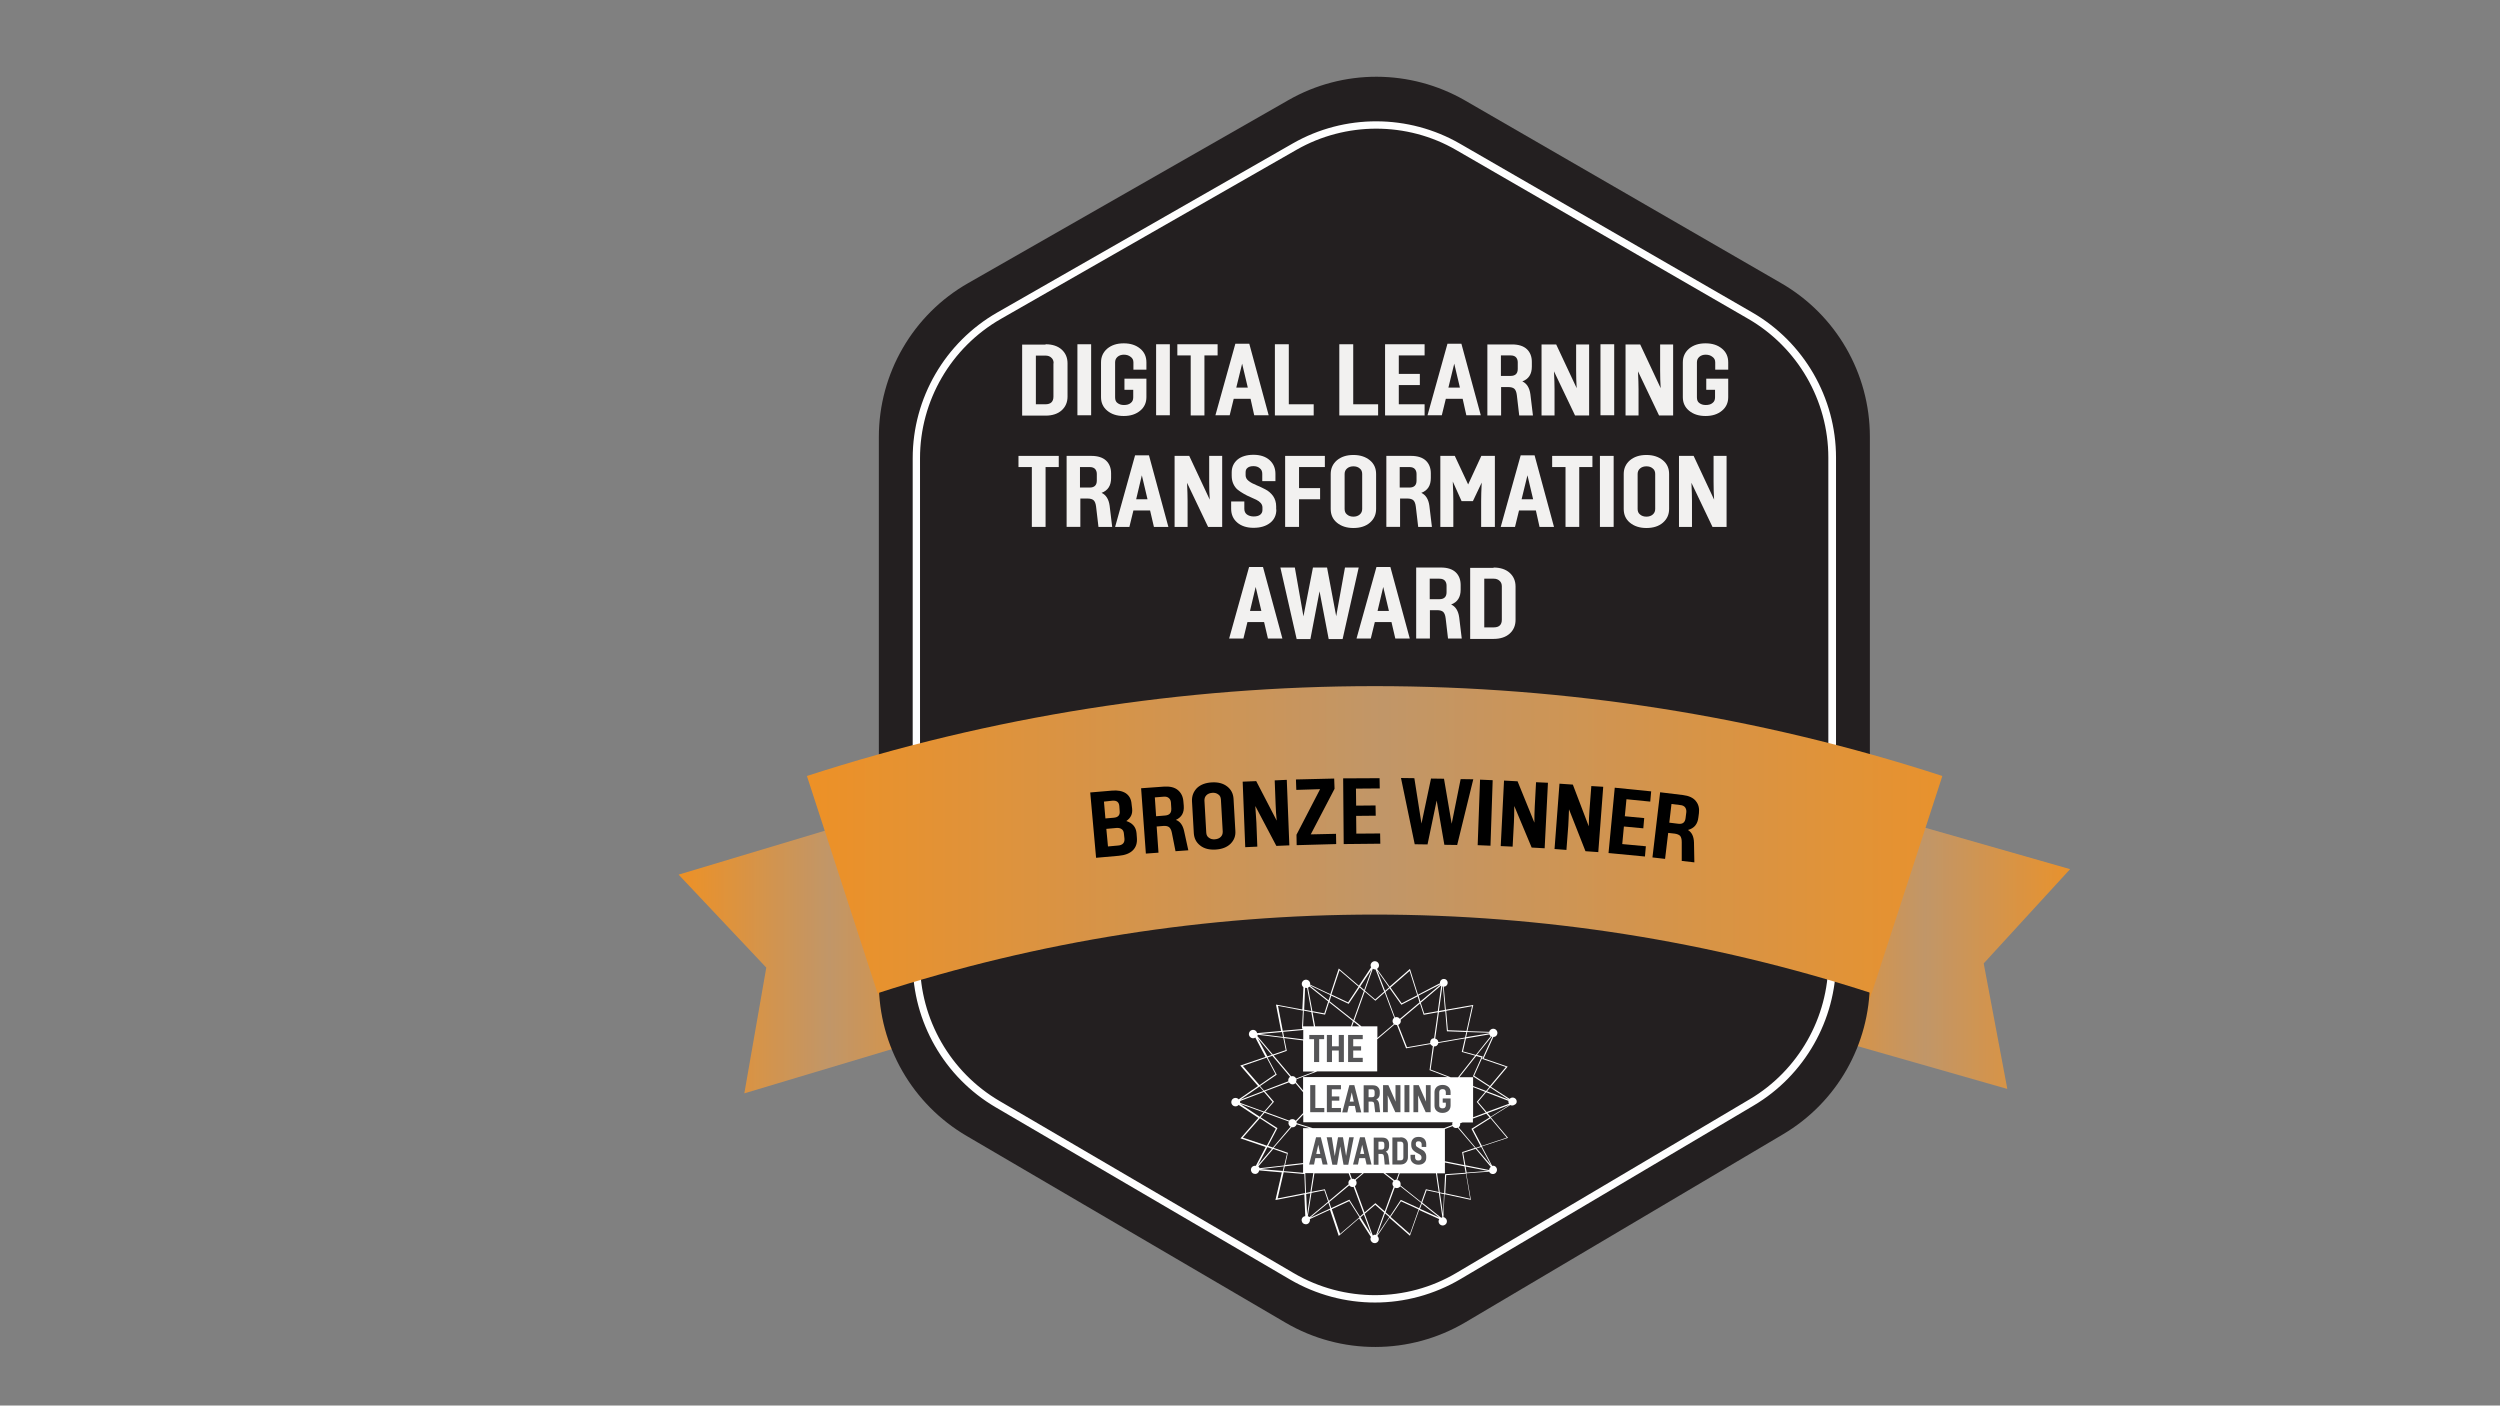 <svg xmlns="http://www.w3.org/2000/svg" xmlns:xlink="http://www.w3.org/1999/xlink" id="Layer_1" x="0px" y="0px" viewBox="0 0 1366 768" style="enable-background:new 0 0 1366 768;" xml:space="preserve"><rect x="0" y="0" width="1366" height="768" fill="#808080" stroke="none"/><style type="text/css">	.st0{clip-path:url(#SVGID_2_);fill:url(#SVGID_3_);}	.st1{clip-path:url(#SVGID_5_);fill:url(#SVGID_6_);}	.st2{clip-path:url(#SVGID_8_);fill:url(#SVGID_9_);}	.st3{clip-path:url(#SVGID_11_);fill:url(#SVGID_12_);}	.st4{fill:#231F20;}	.st5{fill:#FEFEFE;}	.st6{clip-path:url(#SVGID_14_);fill:url(#SVGID_15_);}	.st7{fill:#FFFFFF;}	.st8{fill:#555557;}	.st9{fill:#F2F1F0;}</style><g>	<defs>		<polygon id="SVGID_1_" points="370.8,477.9 418.7,528.7 406.7,597.4 533.2,559.5 497.3,439.9   "></polygon>	</defs>	<clipPath id="SVGID_2_">		<use xlink:href="#SVGID_1_" style="overflow:visible;"></use>	</clipPath>			<linearGradient id="SVGID_3_" gradientUnits="userSpaceOnUse" x1="376.849" y1="436.785" x2="393.323" y2="436.785" gradientTransform="matrix(9.855 0 0 -9.855 -3343.12 4823.323)">		<stop offset="0" style="stop-color:#ED9126"></stop>		<stop offset="0.508" style="stop-color:#C19668"></stop>		<stop offset="1" style="stop-color:#E8922D"></stop>	</linearGradient>	<rect x="370.8" y="439.9" class="st0" width="162.4" height="157.5"></rect></g><g>	<defs>		<path id="SVGID_4_" d="M479.4,541.1l1.3,4.2c2.8,9.2,11.3,15.4,20.9,15.1l31.7-0.9l-9.5-31.7L479.4,541.1z"></path>	</defs>	<clipPath id="SVGID_5_">		<use xlink:href="#SVGID_4_" style="overflow:visible;"></use>	</clipPath>			<linearGradient id="SVGID_6_" gradientUnits="userSpaceOnUse" x1="345.254" y1="406.836" x2="361.727" y2="406.836" gradientTransform="matrix(3.268 0 0 -3.268 -649.021 1873.872)">		<stop offset="0" style="stop-color:#ED9126"></stop>		<stop offset="0.508" style="stop-color:#C19668"></stop>		<stop offset="1" style="stop-color:#E8922D"></stop>	</linearGradient>	<rect x="479.4" y="527.8" class="st1" width="53.8" height="32.9"></rect></g><g>	<defs>		<polygon id="SVGID_7_" points="969.8,558.7 1096.8,595 1083.9,526.4 1131.1,474.9 1004.1,438.6   "></polygon>	</defs>	<clipPath id="SVGID_8_">		<use xlink:href="#SVGID_7_" style="overflow:visible;"></use>	</clipPath>			<linearGradient id="SVGID_9_" gradientUnits="userSpaceOnUse" x1="434.113" y1="436.889" x2="450.588" y2="436.889" gradientTransform="matrix(9.789 0 0 -9.789 -3279.618 4793.405)">		<stop offset="0" style="stop-color:#ED9126"></stop>		<stop offset="0.508" style="stop-color:#C19668"></stop>		<stop offset="1" style="stop-color:#E8922D"></stop>	</linearGradient>	<rect x="969.8" y="438.6" class="st2" width="161.3" height="156.3"></rect></g><g>	<defs>		<path id="SVGID_10_" d="M969.8,558.7l31.7,0.5c9.6,0.1,18-6.2,20.7-15.4l1.2-4.2l-44.5-12.7L969.8,558.7z"></path>	</defs>	<clipPath id="SVGID_11_">		<use xlink:href="#SVGID_10_" style="overflow:visible;"></use>	</clipPath>			<linearGradient id="SVGID_12_" gradientUnits="userSpaceOnUse" x1="486.573" y1="406.975" x2="503.046" y2="406.975" gradientTransform="matrix(3.253 0 0 -3.253 -613.096 1867.05)">		<stop offset="0" style="stop-color:#ED9126"></stop>		<stop offset="0.508" style="stop-color:#C19668"></stop>		<stop offset="1" style="stop-color:#E8922D"></stop>	</linearGradient>	<rect x="969.8" y="526.9" class="st3" width="53.6" height="32.4"></rect></g><g>	<path class="st4" d="M704,54.7l-175,100c-30.2,17.2-48.8,49.4-48.8,84.1v298.3c0,34.4,18.3,66.2,48,83.6l174.2,102  c30.4,17.8,68,17.7,98.3-0.2l173.5-102.7c29.5-17.4,47.5-49.1,47.5-83.4V238.6c0-34.6-18.5-66.6-48.5-83.9L800.5,54.9  C770.6,37.7,733.9,37.6,704,54.7"></path>	<path class="st5" d="M751.3,711.7c-16,0-32-4.2-46.3-12.5l-161-94.2c-28-16.4-45.3-46.6-45.3-79V250.3c0-32.8,17.7-63.2,46.1-79.5  l161.7-92.5l1,1.8l-1-1.8c28.2-16.1,63.1-16,91.2,0.2l159.7,92.2c28.3,16.3,45.8,46.7,45.8,79.3v275.2c0,32.2-17.2,62.4-44.9,78.8  L798,698.9C783.6,707.4,767.4,711.7,751.3,711.7 M752,70.3c-15,0-30,3.8-43.5,11.5l-161.7,92.5c-27.2,15.6-44.1,44.7-44.1,76v275.6  c0,31,16.6,59.9,43.3,75.6l161,94.2c27.4,16,61.5,16,88.8-0.2l160.3-94.9c26.5-15.7,42.9-44.5,42.9-75.3V250  c0-31.2-16.8-60.2-43.8-75.8L795.7,82C782.3,74.2,767.1,70.3,752,70.3"></path></g><g>	<defs>		<path id="SVGID_13_" d="M440.9,424c12.9,39.6,25.7,79.2,38.6,118.7c176.5-57.3,366.7-57.3,543.2,0c12.9-39.6,25.7-79.2,38.6-118.7   c-100.8-32.8-205.5-49.1-310.2-49.1C646.4,374.9,541.8,391.3,440.9,424"></path>	</defs>	<clipPath id="SVGID_14_">		<use xlink:href="#SVGID_13_" style="overflow:visible;"></use>	</clipPath>			<linearGradient id="SVGID_15_" gradientUnits="userSpaceOnUse" x1="401.596" y1="446.558" x2="418.07" y2="446.558" gradientTransform="matrix(37.656 0 0 -37.656 -14681.351 17274.184)">		<stop offset="0" style="stop-color:#ED9126"></stop>		<stop offset="0.508" style="stop-color:#C19668"></stop>		<stop offset="1" style="stop-color:#E8922D"></stop>	</linearGradient>	<rect x="440.9" y="374.9" class="st6" width="620.3" height="167.9"></rect></g><g>	<path class="st7" d="M828.3,600.6c-0.8-1-2.2-1.2-3.2-0.4c-0.1,0.1-0.2,0.1-0.3,0.2l-10.2-6.6l9.2-11l-13.1-4.5l5.3-11.7  c0.4,0,0.9-0.1,1.3-0.4c1-0.8,1.2-2.2,0.4-3.2c-0.7-1-2.2-1.2-3.2-0.4c-0.4,0.3-0.7,0.7-0.8,1.2l-11.9-0.4l3.2-14.3l-15,2.6  l-1.4-15.4l-13.8,7.2l-4.4-14.1l-11.1,9.7l-6.9-9.7c0.6-0.4,1.1-1.1,1.1-1.9c0-1.3-1-2.3-2.3-2.3c-1.2,0-2.3,1-2.3,2.3  c0,0.4,0.1,0.7,0.3,1l-6.7,10.1l-11-9.4l-4.6,14l-11-5.2c0-0.1,0-0.2,0-0.4c0-1.2-1-2.3-2.3-2.3c-1.2,0-2.3,1-2.3,2.3  c0,0.8,0.4,1.4,0.9,1.8l-0.6,12.2l-14.4-2.7l2.8,14.4l-13.1,1.2c-0.2-1-1.1-1.8-2.2-1.8c-0.3,0-0.6,0.1-0.8,0.2l-0.2-0.2l0.1,0.2  c-0.8,0.3-1.4,1.2-1.4,2.1c0,1.2,1,2.3,2.3,2.3c0.5,0,0.9-0.1,1.2-0.4l5.6,10.6l-13.8,4.7l9.7,11.2l-10.6,7.3  c-0.4-0.5-1-0.8-1.7-0.8c-1.3,0-2.3,1-2.3,2.3s1,2.3,2.3,2.3c0.7,0,1.3-0.3,1.7-0.8l10.8,7.1l-9.8,11.2l13.8,4.7l-5.4,10.3  c-0.4-0.1-0.8,0-1.2,0.1c-1.2,0.4-1.8,1.7-1.3,2.9c0.4,1.2,1.8,1.7,2.9,1.3c0.8-0.3,1.3-1,1.4-1.8l12.4,1.1l-3.5,15.1l15.8-3.1  l0.5,11.9c-0.2,0-0.3,0.1-0.5,0.1c-1.2,0.4-1.8,1.7-1.3,2.9c0.4,1.2,1.8,1.7,2.9,1.3c1.1-0.4,1.7-1.6,1.4-2.7l11-5.1l4.8,14.3  l11.1-9.6l6.5,10.2c-0.3,0.6-0.4,1.2-0.1,1.9c0.2,0.5,0.6,0.9,1.1,1.2l-0.1,0.2l0.1-0.2c0.3,0.2,0.7,0.2,1.1,0.2l0.2,0.3l-0.1-0.3  c0.2,0,0.4,0,0.6-0.1c1.2-0.4,1.8-1.7,1.3-2.9c-0.1-0.3-0.4-0.6-0.6-0.9l6.6-9.9l11.2,9.8l5-14.1l11,5c-0.5,0.8-0.5,1.8,0.1,2.6  c0.8,1,2.2,1.2,3.2,0.4c1-0.7,1.2-2.2,0.4-3.2c-0.4-0.5-0.9-0.8-1.4-0.9l0.6-12.5l14.4,3.1l-2.5-14.5l12.5-0.9  c0.1,0.2,0.1,0.3,0.2,0.4c0.8,1,2.2,1.2,3.2,0.4c0.1,0,0.1-0.1,0.2-0.2l0.1,0.1l-0.1-0.1c0.8-0.8,0.9-2.1,0.2-3  c-0.5-0.7-1.4-1-2.2-0.8l-5.6-10.6l14.3-4.7l-9.4-11.2l10.6-6.7c0.8,0.4,1.7,0.3,2.4-0.2C828.9,603,829,601.6,828.3,600.6   M764.9,645.6c-0.3-0.5-0.8-0.7-1.4-0.8l1.3-3.7h19.8l1.5,10.2l-7-1.5l-2.5,7l-11.4-9.1C765.4,647,765.3,646.2,764.9,645.6   M736.9,647.1C736.9,647.2,736.9,647.2,736.9,647.1l-10.8,9.1l-2.2-6.4l-7.3,1.4l1.6-10.1h18.7l1.2,3.2  C737,644.7,736.5,646,736.9,647.1 M712,640.8l-10.6-0.9l0.6-2.6l10-1.2V640.8z M688.8,610.5l2.2-2.5l13.2,4.8  c-0.2,0.5-0.3,1.1,0,1.7c0.2,0.5,0.5,0.9,1,1.1l-9.7,11.4l-2.6-0.9l5-9.5l0.1-0.2L688.8,610.5z M765.3,557.2l10.6-8.9l2,6.2  l7.7-1.4l-2,14.2c-0.4,0-0.9,0.1-1.3,0.4c-0.7,0.6-1,1.5-0.8,2.3l-12.7,2.2L764,560c0.2-0.1,0.4-0.2,0.5-0.3  C765.3,559.1,765.6,558.1,765.3,557.2 M804.9,594l6.6,2.6l-4.6,5.5l4.9,5.8l-6.9,2.6V594z M804.9,593.4v-4.8h-7.5l9.2-11.6l2.8,0.8  l-4.6,10.3l9,5.8l-1.8,2.2L804.9,593.4z M796.7,588.6h-4.1l-10.9-4.2l1.8-12.6c0.5,0,1-0.1,1.5-0.4c0.5-0.4,0.8-0.9,0.9-1.5  l14.5-2.5l-1.7,7.4l7.3,2L796.7,588.6z M768.2,572.6l0.1,0.2l13.3-2.3c0.1,0.1,0.1,0.2,0.2,0.3c0.3,0.4,0.7,0.6,1.1,0.8l-1.8,13.1  l9.9,3.8H712v7.3l-3.9-4.6c0.2-0.3,0.3-0.7,0.3-1.1c0-0.1,0-0.3,0-0.4l11.4-4.3h32.7v-17.5l9.5-8.1c0.4,0.2,0.9,0.3,1.3,0.3  L768.2,572.6z M761.8,556.1c-1,0.8-1.2,2.2-0.4,3.2c0.1,0.1,0.1,0.2,0.2,0.2l-9,7.6v-6.3h-8.7l-3.9-3.1l5.7-15.9l5.8,5l5.1-4.5  L761.8,556.1C761.8,556.1,761.8,556.1,761.8,556.1 M742.8,560.8h-4l0.9-2.5L742.8,560.8z M738.2,560.8h-19.6l-1.4-7.7l6.8,1.3  l2.2-6.8l13,10.3L738.2,560.8z M712,567.9l-10.4-1.3l-0.5-2.8l11-1V567.9z M712,568.5v17h6.2l-10,3.8c-0.4-0.8-1.1-1.3-2-1.3  c-0.3,0-0.5,0-0.7,0.1l-9.6-11.4l7.2-2.5l-1.4-7L712,568.5z M704.9,588.4c-0.6,0.4-1,1.1-1,1.8c0,0.2,0,0.4,0.1,0.6l-13.3,5.1  l-2.2-2.5l9.1-6.2l-5-9.4l2.6-0.9L704.9,588.4z M704.3,591.4c0.4,0.6,1.1,1.1,1.9,1.1c0.6,0,1.2-0.2,1.6-0.7l4.2,5v11.4l-4,4.2  c-0.6-0.8-1.6-1.1-2.6-0.8c-0.4,0.1-0.7,0.4-1,0.7l-13.1-4.8l4.8-5.5l-4.9-5.7L704.3,591.4z M705.7,615.9c0.4,0.1,0.9,0.1,1.4-0.1  c0.7-0.3,1.2-0.9,1.4-1.5l6.8,2.1H712v19.1l-9.8,1.1l1.5-6.7l-7.8-2.7L705.7,615.9z M737.6,641h6.8l-4.1,3.4  c-0.5-0.3-1-0.4-1.6-0.3L737.6,641z M741.1,645.5c-0.1-0.3-0.2-0.5-0.4-0.7l4.5-3.8h10.7l5.5,4.3c-0.7,0.8-0.8,2-0.1,2.9  c0.1,0.1,0.1,0.2,0.2,0.2l-4.9,13.5l-5.1-4.5l-5.9,5.1l-5.3-14.4C741.1,647.7,741.5,646.5,741.1,645.5 M756.9,641h7.4l-1.3,3.6  c-0.4,0-0.7,0.1-1,0.3L756.9,641z M717.2,616.4l-8.7-2.7c0-0.2,0-0.5-0.1-0.8c0,0,0,0,0,0l3.7-3.9v4.2h81.6c-0.2,0.5-0.3,1-0.1,1.5  l-4.5,1.7H717.2z M789.5,616.9l4.2-1.6c0,0.1,0.1,0.2,0.1,0.2c0.6,0.8,1.7,1.1,2.7,0.7l9.4,11l-7,2.3l1.2,7.1l-10.6-2.1V616.9z   M797,616c0.7-0.5,1-1.4,0.8-2.2l1.3-0.5h5.7v-2.1l7.3-2.7l1.8,2.1l-9.9,6.2l5,9.5l-2.6,0.9L797,616z M807.6,602.1l4.4-5.3  l12.2,4.7c-0.1,0.5,0,1.1,0.3,1.6l-12.2,4.5L807.6,602.1z M824.5,600.9C824.5,600.9,824.5,601,824.5,600.9l-12-4.6l1.7-2.1  L824.5,600.9z M815,566.4c0.1,0.1,0.3,0.1,0.4,0.1l-5.5,12.1l12.9,4.4l-8.7,10.4l-8.6-5.6l4.7-10.5l-3.2-0.9L815,566.4z   M813.8,565.2c0.1,0.2,0.2,0.4,0.3,0.6c0.1,0.1,0.2,0.3,0.4,0.4l-8.1,10.2l-7-1.9l1.6-7.1L813.8,565.2z M813.7,564.3  c0,0.1,0,0.2,0,0.3l-12.6,2.1l0.6-2.8L813.7,564.3z M804.3,549.8l-3,13.5l-10.2-0.4l-0.9-10.6L804.3,549.8z M790.6,563.5l10.6,0.4  l-0.7,3l-14.6,2.5c0-0.4-0.2-0.8-0.4-1.1c-0.3-0.4-0.8-0.7-1.3-0.8l2-14.4l3.5-0.6L790.6,563.5z M789.5,551.8l-3.3,0.6l2.1-14.9  L789.5,551.8z M785.6,552.5l-7.4,1.3l-1.9-5.9l11.2-9.5L785.6,552.5z M787.5,537.6l-11.4,9.6l-1-3.2L787.5,537.6z M770.2,530.5  l4.2,13.3l-8.5,4.4l-6.1-8.6L770.2,530.5z M765.7,549l8.9-4.6l1,3.3l-10.7,9c0,0,0,0-0.1-0.1c-0.6-0.8-1.7-1.1-2.6-0.7L757,542  l2.3-2L765.7,549z M759,539.5l-2.2,1.9l-4.3-11.1L759,539.5z M750.1,529.3c0.4,0.3,0.8,0.4,1.3,0.4c0.1,0,0.2,0,0.2,0l4.7,12.1  l-4.9,4.3l-5.6-4.8L750.1,529.3z M749.4,529.7l-4,11.2l-2.2-1.9L749.4,529.7z M731.9,530.2l10.4,8.9l-5.7,8.6l-9.1-4.3L731.9,530.2  z M727.4,544l9.5,4.5l6-9l2.3,2l-5.7,15.9l-13-10.3L727.4,544z M715.9,538.5l11,5.2l-1,2.9l-10.1-8  C715.9,538.6,715.9,538.6,715.9,538.5 M715.5,539.1l10.2,8.1l-2.1,6.5l-6.5-1.2l-2.4-12.9C715,539.5,715.3,539.4,715.5,539.1   M713.1,539.7c0.2,0.1,0.5,0.1,0.8,0.1c0.1,0,0.2,0,0.3,0l2.3,12.6l-3.9-0.7L713.1,539.7z M716.5,553l1.4,7.8h-5.9l0.4-8.6  L716.5,553z M698.3,549.6l13.6,2.6l-0.5,9.6l0,0.2l0.6,0.2v0l-11.1,1L698.3,549.6z M700.5,563.9l0.5,2.7l-12.6-1.6L700.5,563.9z   M687.3,565.4l13.9,1.7l1.3,6.7l-7,2.4l-8.5-10.1C687.1,565.9,687.2,565.7,687.3,565.4 M687.2,567.2l7.7,9.2l-2.4,0.8L687.2,567.2z   M679.1,582.4l13-4.5l4.8,9l-8.7,6L679.1,582.4z M688.2,593.7l2.1,2.4l-12.6,4.8L688.2,593.7z M677.6,601.6l13-5l4.7,5.5l-4.6,5.3  l-13.1-4.8c0-0.2,0-0.3,0-0.5C677.7,601.9,677.7,601.7,677.6,601.6 M677.7,603.2l12.7,4.6l-2.1,2.4L677.7,603.2z M679.1,621.6  l9.3-10.6l8.7,5.7l-4.9,9.3L679.1,621.6z M692.5,626.8l2.5,0.9l-7.7,9L692.5,626.8z M688.3,638.3L688.3,638.3  c-0.2-0.4-0.4-0.7-0.7-1l8.1-9.5l7.5,2.6l-1.5,6.4L688.3,638.3z M688.8,638.8l12.7-1.5l-0.6,2.5L688.8,638.8z M698.1,654.8  l3.3-14.3l11.3,1l0.4,10.4L698.1,654.8z M713.2,641h4.4l-1.6,10.3l-2.4,0.5L713.2,641z M713.7,652.4l2.3-0.4l-1.8,11.7L713.7,652.4  z M714.6,664.5l2-12.7l7-1.4l2.1,6.2l-10.1,8.4C715.2,664.8,714.9,664.6,714.6,664.5 M715.9,665.4l9.9-8.2l1.1,3.1L715.9,665.4z   M732.2,674.2l-4.5-13.5l9.5-4.4l5.6,8.8L732.2,674.2z M737.3,655.5l-9.9,4.6l-1.1-3.3l10.9-9.1c0.6,0.7,1.5,1.1,2.4,0.8L745,663  l-1.9,1.7L737.3,655.5z M743.4,665.2l1.8-1.6l4,10.8L743.4,665.2z M751.9,674.7c-0.4-0.1-0.9-0.1-1.3,0.1c-0.2,0.1-0.4,0.2-0.5,0.3  l-4.4-11.9l5.7-4.9l4.9,4.3L751.9,674.7z M752.5,674.7l4.3-11.7l2.3,2L752.5,674.7z M770.4,674.2l-10.6-9.3l5.7-8.5l9.6,4.4  L770.4,674.2z M775.4,660.2l-10-4.6l-5.9,8.9l-2.4-2.1l5-13.5c0.8,0.4,1.7,0.4,2.5-0.2c0.2-0.1,0.3-0.3,0.5-0.5l11.5,9.1  L775.4,660.2z M775.9,660.5l1-2.8l9.6,7.6L775.9,660.5z M787.5,665.4l-10.4-8.3l2.4-6.7l6.7,1.4l1.9,13.3  C787.9,665.2,787.7,665.3,787.5,665.4 M788.5,663.6l-1.7-11.6l2.2,0.5L788.5,663.6z M789.6,641.6l-0.5,10.4l-2.4-0.5l-1.5-10.4h4.3  v-5.9l10.7,2.1l0.6,3.5L789.6,641.6z M803.3,655l-13.6-3l0.5-9.9l10.8-0.8L803.3,655z M801.4,640.7l-0.6-3.3l12.3,2.4L801.4,640.7z   M814.6,637.6c-0.6,0.4-0.9,1.1-0.9,1.7l-13-2.6l-1.2-6.8l6.8-2.2L814.6,637.6L814.6,637.6 M814.6,636.6l-7.8-9.1l2.5-0.8  L814.6,636.6z M823.3,621.6l-13.6,4.5l-4.8-9.1l9.5-6L823.3,621.6z M814.5,610.2l-1.7-2l12-4.5L814.5,610.2z"></path>	<polygon class="st8" points="723.5,567.8 720.8,567.8 720.8,580.3 718,580.3 718,567.8 715.4,567.8 715.4,565.5 723.5,565.5  "></polygon>	<polygon class="st8" points="734.3,565.5 734.3,580.3 731.5,580.3 731.5,574 727.8,574 727.8,580.3 725,580.3 725,565.5   727.8,565.5 727.8,571.7 731.5,571.7 731.5,565.5  "></polygon>	<polygon class="st8" points="739.4,567.8 739.4,571.7 743.7,571.7 743.7,574 739.4,574 739.4,578 744.6,578 744.6,580.3   736.6,580.3 736.6,565.5 744.6,565.5 744.6,567.8  "></polygon>	<polygon class="st8" points="723.6,605.4 723.6,607.7 715.9,607.7 715.9,592.9 718.7,592.9 718.7,605.4  "></polygon>	<polygon class="st8" points="727.7,595.2 727.7,599.1 731.8,599.1 731.8,601.4 727.7,601.4 727.7,605.4 732.7,605.4 732.7,607.7   725,607.7 725,592.9 732.7,592.9 732.7,595.2  "></polygon>	<path class="st8" d="M740.3,604.3h-3.3l-0.8,3.5h-2.8l3.9-14.9h2.7l3.8,14.9H741L740.3,604.3z M739.7,601.9l-1.1-5l-1.1,5H739.7z"></path>	<path class="st8" d="M754.1,607.7h-2.7l-0.5-4.2c-0.1-0.7-0.2-1.1-0.5-1.3c-0.3-0.2-0.7-0.3-1.2-0.3h-1.4v5.9h-2.7v-14.8h4.9  c1.3,0,2.3,0.3,2.9,1c0.7,0.7,1,1.5,1,2.6v1c0,1.5-0.6,2.6-1.9,3.1c0.9,0.4,1.4,1.3,1.6,2.7L754.1,607.7z M747.8,595.2v4.3h1.9  c1,0,1.4-0.5,1.4-1.5v-1.4c0-0.4-0.1-0.7-0.3-1c-0.2-0.3-0.6-0.4-1.1-0.4H747.8z"></path>	<path class="st8" d="M765.2,592.9v14.8h-2.8l-4.2-9.2c0.1,1.6,0.1,2.8,0.1,3.8v5.4h-2.6v-14.8h2.9l4,9.1c-0.1-1.2-0.1-2.4-0.1-3.7  v-5.4H765.2z"></path>	<rect x="767.4" y="592.9" class="st8" width="2.7" height="14.8"></rect>	<path class="st8" d="M781.7,592.9v14.8H779l-4.2-9.2c0.1,1.6,0.1,2.8,0.1,3.8v5.4h-2.6v-14.8h2.9l4,9.1c-0.1-1.2-0.1-2.4-0.1-3.7  v-5.4H781.7z"></path>	<path class="st8" d="M790,598.2v-1.5c0-0.5-0.2-0.9-0.5-1.2s-0.8-0.4-1.3-0.4c-0.5,0-0.9,0.1-1.3,0.4c-0.3,0.3-0.5,0.7-0.5,1.2v7.3  c0,0.5,0.1,0.9,0.5,1.2c0.3,0.3,0.7,0.4,1.3,0.4c0.5,0,1-0.1,1.3-0.4c0.3-0.3,0.5-0.7,0.5-1.2v-1.5h-1.7v-2.3h4.3v3.9  c0,1.2-0.4,2.1-1.2,2.9c-0.8,0.7-1.9,1.1-3.2,1.1c-1.4,0-2.4-0.4-3.2-1.1c-0.8-0.7-1.2-1.7-1.2-2.9v-7.3c0-1.2,0.4-2.1,1.2-2.9  c0.8-0.7,1.9-1.1,3.2-1.1c1.4,0,2.4,0.4,3.2,1.1c0.8,0.7,1.2,1.7,1.2,2.9v1.5H790z"></path>	<path class="st8" d="M721.9,632.8h-3.2l-0.7,3.5h-2.7l3.8-14.9h2.6l3.7,14.9h-2.7L721.9,632.8z M721.4,630.5l-1.1-5l-1.1,5H721.4z"></path>	<polygon class="st8" points="739.7,621.4 736.7,636.4 734.1,636.4 732.3,626.4 730.6,636.4 728,636.4 724.9,621.4 727.7,621.4   729.3,631.7 731.1,621.4 733.8,621.4 735.5,631.6 737.2,621.4  "></polygon>	<path class="st8" d="M745.9,632.8h-3.2l-0.7,3.5h-2.7l3.8-14.9h2.6l3.7,14.9h-2.7L745.9,632.8z M745.4,630.5l-1.1-5l-1.1,5H745.4z"></path>	<path class="st8" d="M759.2,636.3h-2.6l-0.4-4.2c-0.1-0.7-0.2-1.1-0.5-1.3c-0.2-0.2-0.6-0.3-1.1-0.3h-1.4v5.9h-2.6v-14.8h4.7  c1.2,0,2.2,0.3,2.8,1c0.6,0.7,0.9,1.5,0.9,2.6v1c0,1.5-0.6,2.6-1.8,3.1c0.8,0.4,1.3,1.3,1.5,2.7L759.2,636.3z M753.2,623.8v4.3h1.8  c0.9,0,1.4-0.5,1.4-1.5v-1.4c0-0.4-0.1-0.7-0.3-1c-0.2-0.3-0.6-0.4-1-0.4H753.2z"></path>	<path class="st8" d="M765.2,621.4c1.3,0,2.3,0.4,3,1.1c0.7,0.7,1.1,1.7,1.1,2.8v7c0,1.2-0.4,2.1-1.1,2.9c-0.7,0.7-1.7,1.1-3,1.1  h-4.4v-14.8H765.2z M766.8,625.4c0-0.5-0.1-0.9-0.4-1.2c-0.3-0.3-0.6-0.4-1.1-0.4h-1.8v10.2h1.8c1,0,1.5-0.5,1.5-1.6V625.4z"></path>	<path class="st8" d="M779.3,632.6c0,1.2-0.4,2.1-1.2,2.8c-0.8,0.7-1.8,1-3.1,1c-1.3,0-2.3-0.4-3.1-1.1c-0.8-0.7-1.2-1.7-1.2-2.9  V631h2.5v1.5c0,0.5,0.2,0.9,0.5,1.2c0.3,0.3,0.8,0.4,1.3,0.4c0.5,0,0.9-0.1,1.2-0.3c0.3-0.2,0.5-0.6,0.5-1v-0.5  c0-0.3-0.1-0.6-0.3-0.9c-0.2-0.3-0.5-0.5-0.8-0.7c-0.3-0.2-0.7-0.4-1.1-0.6c-0.4-0.2-0.8-0.4-1.2-0.7c-0.4-0.3-0.8-0.5-1.1-0.9  c-0.3-0.3-0.6-0.7-0.8-1.2c-0.2-0.5-0.3-1.1-0.3-1.7v-0.7c0-1.1,0.4-2,1.1-2.7c0.7-0.7,1.7-1,3-1c1.3,0,2.3,0.4,3,1.1  c0.7,0.7,1.1,1.7,1.1,2.9v1.5h-2.5v-1.5c0-0.5-0.2-0.9-0.5-1.2c-0.3-0.3-0.7-0.4-1.2-0.4s-0.9,0.1-1.1,0.3  c-0.2,0.2-0.4,0.5-0.4,0.9v0.6c0,0.5,0.2,0.9,0.6,1.2c0.4,0.3,0.9,0.6,1.4,0.9c0.6,0.3,1.1,0.6,1.7,0.9c0.6,0.3,1.1,0.8,1.4,1.4  c0.4,0.6,0.6,1.3,0.6,2.2V632.6z"></path>	<path class="st7" d="M791,537c0,1.2-0.9,2.1-2.1,2.1c-1.2,0-2.1-0.9-2.1-2.1c0-1.2,0.9-2.1,2.1-2.1C790.1,534.9,791,535.8,791,537"></path>	<path d="M618.6,441.9c0.3,2.9-0.8,5.1-3.2,6.7c3.4,1.1,5.3,3.3,5.6,6.6l0.2,2.7c0.2,2.8-0.5,5-2.2,6.7c-1.7,1.7-4.3,2.7-7.7,3  l-12.4,1.1l-3.2-35.7l11.8-1c3.2-0.3,5.7,0.2,7.6,1.4c1.9,1.3,3,3.2,3.2,6L618.6,441.9z M603.2,438l0.8,9.2l4.6-0.4  c2.3-0.2,3.4-1.4,3.2-3.5l-0.2-2.9c-0.2-2.1-1.4-3.1-3.8-2.9L603.2,438z M614.1,455.5c-0.1-1.2-0.5-2-1.3-2.5  c-0.7-0.5-1.7-0.7-2.8-0.6l-5.5,0.5l0.9,9.6l5.5-0.5c2.5-0.2,3.7-1.5,3.5-3.8L614.1,455.5z"></path>	<path d="M649.3,464.6l-7,0.5l-2-10.1c-0.3-1.6-0.9-2.6-1.6-3.1c-0.7-0.5-1.7-0.7-3.1-0.6l-3.6,0.3l1,14.3l-6.9,0.5l-2.6-35.7  l12.5-0.9c3.3-0.2,5.8,0.4,7.6,1.9c1.8,1.5,2.8,3.6,3,6.2l0.2,2.3c0.3,3.8-1.1,6.3-4.3,7.8c2.3,0.8,3.8,2.9,4.5,6.1L649.3,464.6z   M631,435.7l0.7,10.3l4.9-0.4c2.4-0.2,3.5-1.4,3.4-3.8l-0.2-3.3c-0.1-1-0.4-1.8-1.1-2.4c-0.6-0.6-1.6-0.9-2.8-0.8L631,435.7z"></path>	<path d="M651.3,437.7c-0.1-2.8,0.8-5.1,2.7-7.1c2-1.9,4.7-2.9,8.1-3.1c3.4-0.2,6.2,0.5,8.4,2.2c2.2,1.7,3.3,3.9,3.5,6.7l1,17.6  c0.2,2.8-0.7,5.1-2.7,7.1c-2,1.9-4.7,2.9-8.1,3.1c-3.4,0.2-6.3-0.5-8.4-2.2c-2.2-1.7-3.3-3.9-3.5-6.7L651.3,437.7z M667.1,436.8  c-0.1-1.2-0.5-2.1-1.4-2.7c-0.9-0.7-2-1-3.3-0.9c-1.3,0.1-2.4,0.5-3.2,1.3c-0.8,0.8-1.1,1.7-1.1,2.9l1,17.6  c0.1,1.2,0.5,2.1,1.4,2.7c0.9,0.7,1.9,1,3.3,0.9c1.3-0.1,2.4-0.5,3.2-1.3c0.8-0.8,1.1-1.7,1.1-2.9L667.1,436.8z"></path>	<path d="M703.1,426.1l1.4,35.8l-7.1,0.3l-11.5-21.8c0.3,3.8,0.5,6.9,0.6,9.1l0.5,13.1l-6.6,0.3l-1.4-35.8l7.4-0.3l11.2,21.6  c-0.3-2.8-0.5-5.8-0.6-8.9l-0.5-13.1L703.1,426.1z"></path>	<polygon points="730,455.6 730.1,461.2 708.5,461.8 708.4,456.1 721.3,431.2 708.3,431.6 708.1,425.9 729,425.4 729.2,431   716.2,455.9  "></polygon>	<polygon points="740.9,430.9 741,440.2 751.6,440.1 751.7,445.7 741,445.8 741.1,455.5 754.1,455.4 754.2,461 734.2,461.2   733.9,425.3 753.8,425.2 753.9,430.8  "></polygon>	<polygon points="805,425.8 796.2,461.7 789.2,461.6 785,437.4 780,461.4 773,461.3 765.5,425.1 772.8,425.2 776.7,450 781.9,425.4   789,425.5 793.2,450.1 798.1,425.7  "></polygon>	<polygon points="808.7,426 815.6,426.3 814.4,462.1 807.4,461.8  "></polygon>	<path d="M845.8,427.7l-1.8,35.8l-7.1-0.4l-9.5-22.7c0,3.8-0.1,6.9-0.2,9.1l-0.7,13.1l-6.5-0.3l1.8-35.8l7.4,0.4l9.2,22.6  c0-2.9,0-5.8,0.2-9l0.7-13.1L845.8,427.7z"></path>	<path d="M876,429.9l-2.7,35.7l-7-0.5l-9-22.9c-0.1,3.8-0.3,6.9-0.4,9.1l-1,13.1l-6.5-0.5l2.7-35.7l7.3,0.5l8.7,22.8  c0-2.8,0.2-5.8,0.4-8.9l1-13.1L876,429.9z"></path>	<polygon points="888.7,436.7 887.8,446 898.4,447 897.9,452.6 887.3,451.6 886.4,461.2 899.3,462.4 898.8,468 878.9,466.1   882.3,430.4 902.2,432.4 901.7,438  "></polygon>	<path d="M925.8,471.2l-6.9-0.8l0-10.3c0-1.6-0.3-2.7-0.9-3.4c-0.6-0.6-1.6-1-2.9-1.2l-3.6-0.4l-1.7,14.2l-6.9-0.8l4.2-35.6  l12.4,1.5c3.3,0.4,5.7,1.5,7.1,3.3c1.5,1.8,2,4,1.7,6.6l-0.3,2.3c-0.4,3.7-2.3,6-5.7,6.9c2.1,1.3,3.2,3.5,3.3,6.9L925.8,471.2z   M913.3,439.3l-1.2,10.2l4.9,0.6c2.4,0.3,3.7-0.7,4-3.1l0.4-3.2c0.1-1-0.1-1.8-0.6-2.6c-0.5-0.7-1.4-1.2-2.6-1.3L913.3,439.3z"></path>	<path class="st9" d="M571.3,188.1c3.7,0,6.7,1,8.8,2.9c2.1,1.9,3.2,4.4,3.2,7.5v18.2c0,3.1-1.1,5.6-3.2,7.5  c-2.1,1.9-5.1,2.9-8.8,2.9h-12.8v-38.8H571.3z M575.7,198.5c0-1.3-0.4-2.3-1.2-3c-0.8-0.8-1.9-1.2-3.2-1.2H566v26.6h5.2  c2.9,0,4.4-1.4,4.4-4.2V198.5z"></path>	<rect x="588.7" y="188.1" class="st9" width="7.5" height="38.8"></rect>	<path class="st9" d="M619.3,202v-4c0-1.3-0.5-2.3-1.5-3c-1-0.8-2.2-1.2-3.7-1.2c-1.4,0-2.6,0.4-3.5,1.2c-0.9,0.8-1.3,1.8-1.3,3  v19.1c0,1.4,0.4,2.5,1.3,3.1c0.9,0.7,2,1.1,3.5,1.1c1.5,0,2.8-0.3,3.7-1.1c1-0.7,1.4-1.8,1.4-3.1V213h-4.8v-6.1h12v10.1  c0,3-1.1,5.5-3.4,7.4c-2.3,1.9-5.2,2.9-9,2.9s-6.7-1-9-2.9c-2.3-1.9-3.4-4.4-3.4-7.4V198c0-3,1.1-5.5,3.4-7.5  c2.3-1.9,5.2-2.9,9-2.9s6.7,1,9,2.9c2.3,1.9,3.4,4.4,3.4,7.5v4H619.3z"></path>	<rect x="631.7" y="188.1" class="st9" width="7.5" height="38.8"></rect>	<polygon class="st9" points="665.3,194.2 658.1,194.2 658.1,227 650.6,227 650.6,194.2 643.3,194.2 643.3,188.1 665.3,188.1  "></polygon>	<path class="st9" d="M683.3,217.9h-9.2l-2.2,9h-7.8l10.9-39.1h7.6l10.6,39.1h-7.9L683.3,217.9z M681.8,211.8l-3.1-13.1l-3.2,13.1  H681.8z"></path>	<polygon class="st9" points="717.8,220.9 717.8,227 696.6,227 696.6,188.1 704.2,188.1 704.2,220.9  "></polygon>	<polygon class="st9" points="753,220.9 753,227 731.8,227 731.8,188.1 739.4,188.1 739.4,220.9  "></polygon>	<polygon class="st9" points="764.3,194.2 764.3,204.3 775.8,204.3 775.8,210.4 764.3,210.4 764.3,220.9 778.4,220.9 778.4,227   756.8,227 756.8,188.1 778.4,188.1 778.4,194.2  "></polygon>	<path class="st9" d="M799.2,217.9H790l-2.2,9H780l10.9-39.1h7.6l10.6,39.1h-7.9L799.2,217.9z M797.7,211.8l-3.1-13.1l-3.2,13.1  H797.7z"></path>	<path class="st9" d="M837.6,227h-7.5l-1.3-11.1c-0.2-1.7-0.7-2.9-1.4-3.5c-0.7-0.6-1.8-0.9-3.3-0.9h-3.9V227h-7.5v-38.8h13.5  c3.6,0,6.3,0.9,8.1,2.6c1.8,1.7,2.7,4.1,2.7,6.9v2.6c0,4.1-1.7,6.8-5.2,8.1c2.4,1.1,3.9,3.4,4.4,7L837.6,227z M820.1,194.2v11.2  h5.3c2.6,0,3.9-1.3,3.9-3.8V198c0-1.1-0.3-2-0.9-2.7c-0.6-0.7-1.6-1.1-3-1.1H820.1z"></path>	<path class="st9" d="M868.3,188.1V227h-7.7l-11.5-24.1c0.2,4.2,0.3,7.4,0.3,9.9V227h-7.1v-38.8h8l11.2,23.9  c-0.2-3.1-0.3-6.3-0.3-9.7v-14.2H868.3z"></path>	<rect x="874.5" y="188.1" class="st9" width="7.5" height="38.8"></rect>	<path class="st9" d="M914.2,188.1V227h-7.7L895,202.9c0.2,4.2,0.3,7.4,0.3,9.9V227h-7.1v-38.8h8l11.2,23.9  c-0.2-3.1-0.3-6.3-0.3-9.7v-14.2H914.2z"></path>	<path class="st9" d="M937.2,202v-4c0-1.3-0.5-2.3-1.5-3c-1-0.8-2.2-1.2-3.7-1.2c-1.4,0-2.6,0.4-3.5,1.2c-0.9,0.8-1.3,1.8-1.3,3  v19.1c0,1.4,0.4,2.5,1.3,3.1c0.9,0.7,2,1.1,3.5,1.1c1.5,0,2.8-0.3,3.7-1.1c1-0.7,1.4-1.8,1.4-3.1V213h-4.8v-6.1h12v10.1  c0,3-1.1,5.5-3.4,7.4c-2.3,1.9-5.2,2.9-9,2.9s-6.7-1-9-2.9c-2.3-1.9-3.4-4.4-3.4-7.4V198c0-3,1.1-5.5,3.4-7.5  c2.3-1.9,5.2-2.9,9-2.9s6.7,1,9,2.9c2.3,1.9,3.4,4.4,3.4,7.5v4H937.2z"></path>	<polygon class="st9" points="578.5,255.2 571.3,255.2 571.3,287.9 563.8,287.9 563.8,255.2 556.5,255.2 556.5,249.1 578.5,249.1    "></polygon>	<path class="st9" d="M607.7,287.9h-7.5l-1.3-11.1c-0.2-1.7-0.7-2.9-1.4-3.5c-0.7-0.6-1.8-0.9-3.3-0.9h-3.9v15.5h-7.5v-38.8h13.5  c3.6,0,6.3,0.9,8.1,2.6c1.8,1.7,2.7,4.1,2.7,6.9v2.6c0,4.1-1.7,6.8-5.2,8.1c2.4,1.1,3.9,3.4,4.4,7L607.7,287.9z M590.1,255.2v11.2  h5.3c2.6,0,3.9-1.3,3.9-3.8V259c0-1.1-0.3-2-0.9-2.7c-0.6-0.7-1.6-1.1-3-1.1H590.1z"></path>	<path class="st9" d="M628.4,278.9h-9.1l-2.2,9h-7.8l10.9-39.1h7.6l10.6,39.1h-7.9L628.4,278.9z M627,272.8l-3.1-13.1l-3.1,13.1H627  z"></path>	<path class="st9" d="M667.8,249.1v38.8h-7.7l-11.5-24.1c0.2,4.2,0.3,7.4,0.3,9.9v14.2h-7.1v-38.8h8L661,273  c-0.2-3.1-0.3-6.3-0.3-9.7v-14.2H667.8z"></path>	<path class="st9" d="M697.4,278.4c0,3-1.1,5.5-3.4,7.3c-2.3,1.8-5.3,2.7-9.1,2.7c-3.7,0-6.7-1-8.9-2.9c-2.2-1.9-3.3-4.4-3.3-7.5v-4  h7.2v4c0,1.4,0.5,2.4,1.4,3.1c1,0.7,2.2,1.1,3.7,1.1c1.5,0,2.7-0.3,3.5-0.9s1.3-1.5,1.3-2.6v-1.4c0-0.9-0.3-1.7-0.9-2.4  c-0.6-0.7-1.4-1.3-2.4-1.8c-1-0.5-2.1-1-3.3-1.5c-1.2-0.5-2.4-1.1-3.6-1.8c-1.2-0.7-2.3-1.4-3.3-2.2c-1-0.8-1.8-1.9-2.4-3.2  c-0.6-1.3-0.9-2.8-0.9-4.5v-1.8c0-2.9,1.1-5.2,3.2-7c2.1-1.7,5-2.6,8.7-2.6c3.7,0,6.7,1,8.8,2.9c2.1,1.9,3.2,4.4,3.2,7.5v4h-7.2v-4  c0-1.3-0.4-2.3-1.3-3c-0.9-0.8-2-1.2-3.5-1.2c-1.4,0-2.5,0.3-3.2,0.9c-0.8,0.6-1.1,1.4-1.1,2.5v1.6c0,1.2,0.6,2.3,1.7,3.1  c1.1,0.9,2.5,1.6,4.2,2.3c1.6,0.7,3.3,1.4,4.9,2.3c1.6,0.8,3,2,4.2,3.6c1.1,1.6,1.7,3.5,1.7,5.7V278.4z"></path>	<polygon class="st9" points="709.8,255.2 709.8,266.7 721.3,266.7 721.3,272.8 709.8,272.8 709.8,287.9 702.2,287.9 702.2,249.1   723.9,249.1 723.9,255.2  "></polygon>	<path class="st9" d="M727.1,259c0-3,1.1-5.5,3.4-7.5c2.3-1.9,5.2-2.9,9-2.9c3.7,0,6.7,1,9,2.9c2.3,1.9,3.4,4.4,3.4,7.5v19.1  c0,3-1.1,5.5-3.4,7.5c-2.2,1.9-5.2,2.9-9,2.9c-3.7,0-6.7-1-9-2.9c-2.3-1.9-3.4-4.4-3.4-7.5V259z M744.3,259c0-1.3-0.4-2.3-1.3-3  c-0.9-0.8-2-1.2-3.5-1.2c-1.4,0-2.6,0.4-3.5,1.2c-0.9,0.8-1.3,1.8-1.3,3v19.1c0,1.3,0.4,2.3,1.3,3c0.9,0.8,2.1,1.2,3.5,1.2  c1.4,0,2.6-0.4,3.5-1.2c0.9-0.8,1.3-1.8,1.3-3V259z"></path>	<path class="st9" d="M782.4,287.9h-7.5l-1.3-11.1c-0.2-1.7-0.7-2.9-1.4-3.5c-0.7-0.6-1.8-0.9-3.3-0.9h-3.9v15.5h-7.5v-38.8h13.5  c3.6,0,6.3,0.9,8.1,2.6c1.8,1.7,2.7,4.1,2.7,6.9v2.6c0,4.1-1.7,6.8-5.2,8.1c2.4,1.1,3.9,3.4,4.4,7L782.4,287.9z M764.8,255.2v11.2  h5.3c2.6,0,3.9-1.3,3.9-3.8V259c0-1.1-0.3-2-0.9-2.7c-0.6-0.7-1.6-1.1-3-1.1H764.8z"></path>	<path class="st9" d="M816.8,249.1v38.8h-7.5v-14.2c0-2.5,0.1-5.8,0.3-10l-4.8,10.1h-6.2l-4.8-10.7c0.2,4.5,0.3,8,0.3,10.6v14.2H787  v-38.8h7.9l7.3,15.6l7.2-15.6H816.8z"></path>	<path class="st9" d="M839.2,278.9H830l-2.2,9H820l10.9-39.1h7.6l10.6,39.1h-7.9L839.2,278.9z M837.7,272.8l-3.1-13.1l-3.2,13.1  H837.7z"></path>	<polygon class="st9" points="870.1,255.2 862.9,255.2 862.9,287.9 855.4,287.9 855.4,255.2 848.1,255.2 848.1,249.1 870.1,249.1    "></polygon>	<rect x="874.2" y="249.1" class="st9" width="7.5" height="38.8"></rect>	<path class="st9" d="M887.2,259c0-3,1.1-5.5,3.4-7.5c2.3-1.9,5.2-2.9,9-2.9c3.7,0,6.7,1,9,2.9c2.3,1.9,3.4,4.4,3.4,7.5v19.1  c0,3-1.1,5.5-3.4,7.5c-2.2,1.9-5.2,2.9-9,2.9c-3.7,0-6.7-1-9-2.9c-2.3-1.9-3.4-4.4-3.4-7.5V259z M904.4,259c0-1.3-0.4-2.3-1.3-3  c-0.9-0.8-2-1.2-3.5-1.2c-1.4,0-2.6,0.4-3.5,1.2c-0.9,0.8-1.3,1.8-1.3,3v19.1c0,1.3,0.4,2.3,1.3,3c0.9,0.8,2.1,1.2,3.5,1.2  c1.4,0,2.6-0.4,3.5-1.2c0.9-0.8,1.3-1.8,1.3-3V259z"></path>	<path class="st9" d="M943.4,249.1v38.8h-7.7l-11.5-24.1c0.2,4.2,0.3,7.4,0.3,9.9v14.2h-7.1v-38.8h8l11.2,23.9  c-0.2-3.1-0.3-6.3-0.3-9.7v-14.2H943.4z"></path>	<path class="st9" d="M690.7,339.9h-9.1l-2.2,9h-7.8l10.9-39.1h7.6l10.6,39.1h-7.9L690.7,339.9z M689.2,333.8l-3.1-13.1l-3.1,13.1  H689.2z"></path>	<polygon class="st9" points="742.4,310.1 733.6,349.2 726,349.2 721,323.1 716,349.2 708.5,349.2 699.6,310.1 707.5,310.1   712.2,336.8 717.4,310.1 725.1,310.1 730.1,336.7 734.9,310.1  "></polygon>	<path class="st9" d="M760.3,339.9h-9.1l-2.2,9h-7.8l10.9-39.1h7.6l10.6,39.1h-7.9L760.3,339.9z M758.9,333.8l-3.1-13.1l-3.1,13.1  H758.9z"></path>	<path class="st9" d="M798.7,348.9h-7.5l-1.3-11.1c-0.2-1.7-0.7-2.9-1.4-3.5c-0.7-0.6-1.8-0.9-3.3-0.9h-3.9v15.5h-7.5v-38.8h13.5  c3.6,0,6.3,0.9,8.1,2.6c1.8,1.7,2.7,4.1,2.7,6.9v2.6c0,4.1-1.7,6.8-5.2,8.1c2.4,1.1,3.9,3.4,4.4,7L798.7,348.9z M781.2,316.2v11.2  h5.3c2.6,0,3.9-1.3,3.9-3.8V320c0-1.1-0.3-2-0.9-2.7c-0.6-0.7-1.6-1.1-3-1.1H781.2z"></path>	<path class="st9" d="M816.1,310.1c3.7,0,6.7,1,8.8,2.9c2.1,1.9,3.2,4.4,3.2,7.5v18.2c0,3.1-1.1,5.6-3.2,7.5  c-2.1,1.9-5.1,2.9-8.8,2.9h-12.8v-38.8H816.1z M820.6,320.4c0-1.3-0.4-2.3-1.2-3c-0.8-0.8-1.9-1.2-3.2-1.2h-5.2v26.6h5.2  c2.9,0,4.4-1.4,4.4-4.2V320.4z"></path></g></svg>